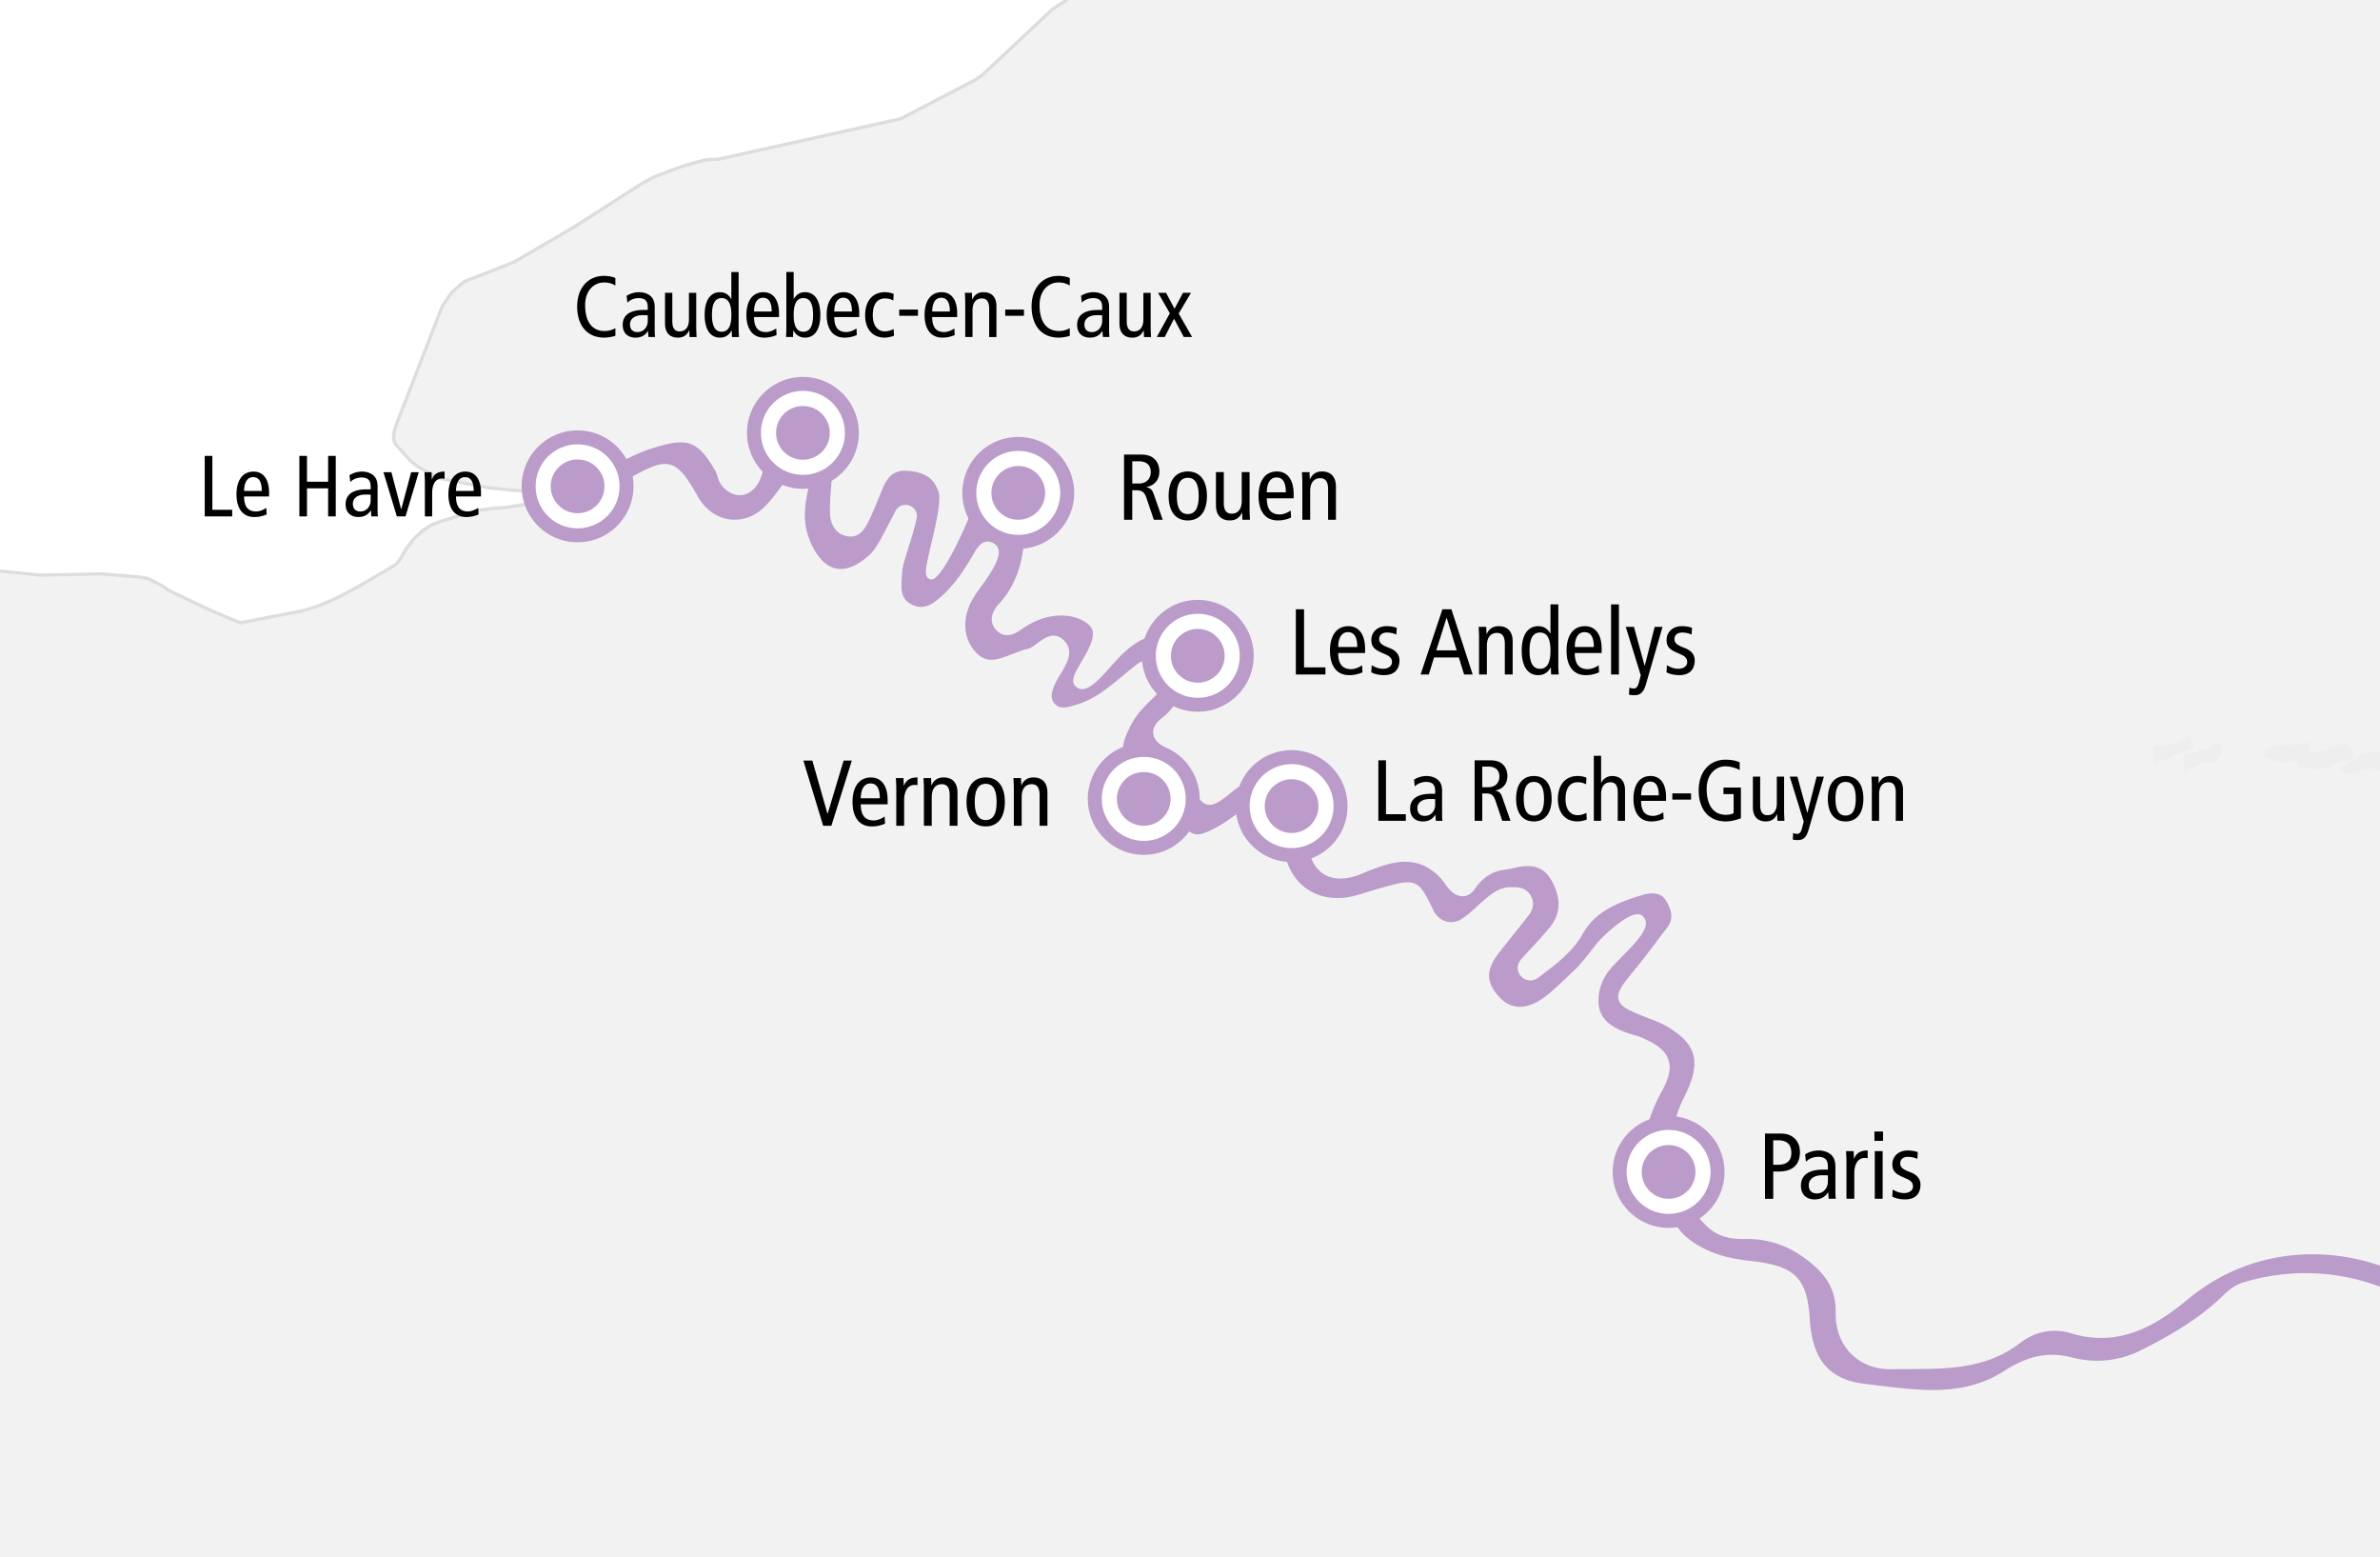 <?xml version="1.0" encoding="UTF-8"?>
<svg xmlns="http://www.w3.org/2000/svg" xml:space="preserve" style="enable-background:new 0 0 145.419 95.127" viewBox="0 0 145.419 95.127">
  <rect x="0" y="0" width="145.419" height="95.127" fill="#333333" stroke="none"/>
  <style>.st0{fill:#fff}.st3{fill:#eee}.st4{fill:#ba9bc9}</style>
  <path id="BG" d="M148.822 51.026c-.247-16.021-1.995-32.25-.238-48.225.244-2.218.575-4.318 1.029-6.326-23.725.258-47.472.738-71.144-.289-4.74-.206-9.49-.38-14.243-.564-21.679.75-43.728 1.068-65.33-.913A262.338 262.338 0 0 1-1.351.825c-.674 12.366-1.06 24.749-1.418 37.127-.6 20.744.175 41.795-1.145 62.57 17.03-.556 34.123.003 51.158-.03 34.264-.066 68.493-2.364 102.756-2.149-.336-15.773-.935-31.541-1.178-47.317z" class="st0"></path>
  <g id="laendergrenzen">
    <path d="M148.859 51.039c-.247-16.025-1.995-32.258-.238-48.237.244-2.218.575-4.319 1.029-6.327-23.731.258-47.484.738-71.162-.29-3.553-.154-7.113-.29-10.675-.425l-.717 1.957-.595.996-.199.249-.81.747-.483.398-.665.424-4.342 4.06-.389.274-.56.299-3.98 2.068-.157.05-11.022 2.441-.578.025-.354.05-1.335.374-1.689.648-.7.374-4.232 2.715-3.594 2.092-1.37.548-1.664.648-.137.099-.663.598-.095.125-.458.673-2.869 7.398-.095.374-.01.423.13.274.907.996.369.299 1.293.747 2.957.573 1.646.175.413.025.967-.05.56-.075.508-.1 1.654-.673 1.303-.598.259-.174h.085l-.628.673-.336.321-.371.274-.827.448-1.243.473-.498.124-2.276.374-.775.05-1.086.15-2.043.623-.63.224-.533.349-.57.523-.466.598-.403.698-.199.249-.526.324-1.93 1.121-1.223.647-1.051.448-.623.199-.336.1-3.851.747-1.836-.772-.423-.199-1.827-.872-.301-.15-.389-.274-.889-.449-.413-.073-2.446-.199-2.406.05-1.283.025-3.216-.324-1.916-.288c-.034 1.148-.07 2.296-.103 3.444-.6 20.75.175 41.806-1.145 62.585 17.034-.556 34.132.003 51.171-.03 34.273-.066 68.51-2.364 102.782-2.149-.337-15.778-.936-31.549-1.179-47.329z" style="fill:#f2f2f2" transform="scale(1)"></path>
    <path d="m67.01-2.334-.588.985-.189.238-.805.744-.473.391-.68.435-4.33 4.051-.378.267-4.524 2.359-.148.047-11.005 2.44-.587.026-.367.052-1.344.377-1.701.653-.707.379-4.228 2.712-3.581 2.086-1.369.547-1.664.648-.168.119-.674.61-.567.821-2.873 7.41-.098.396-.01.423.139.319.934 1.031.381.308 1.293.747 2.996.586 1.651.174.424.025.974-.051.567-.076.527-.105 1.658-.674 1.161-.534-.253.271-.327.316-.359.267-.815.443-1.231.469-.49.123-2.267.373-.782.05-1.101.153-2.047.624-.652.235-.546.358-.582.535-.473.609-.395.685-.187.237-.508.314-1.927 1.119-1.215.644-1.042.445-.622.198-.327.097-3.821.742-1.804-.759-2.247-1.07-.288-.142-.401-.282-.889-.449-.45-.084-2.456-.2-3.678.077-3.211-.323-1.928-.289-.006.201 1.909.286 3.228.324 3.679-.076 2.437.199.399.071.863.435.402.282 2.129 1.022.427.201 1.836.773.058.006 3.86-.75.97-.302 1.059-.452 1.226-.649 1.933-1.122.526-.324.233-.283.396-.686.454-.586.558-.513.512-.338.626-.223 2.027-.619 1.078-.149.784-.051 2.285-.376.51-.128 1.255-.479.839-.456.38-.282.34-.328.628-.673-.073-.168h-.084l-.056.017-.245.167-1.299.596-1.635.667-.502.099-.553.074-.955.05-.408-.025-1.638-.173-2.94-.569-1.265-.73-.358-.289-.896-.985-.113-.239.006-.378.091-.362 2.859-7.378.455-.668.082-.111.655-.591.126-.092 1.653-.643 1.383-.554 3.598-2.095 4.225-2.71.688-.369 1.68-.645 1.322-.371.345-.048.595-.027L54.95 7.379l.172-.056 3.981-2.068.571-.306.4-.282L64.401.618l.675-.431.487-.402.82-.758.207-.26.603-1.013.727-1.988-.208-.008-.702 1.908z" style="fill:#ddd" transform="scale(1)"></path>
  </g>
  <g id="gebirge_klein">
    <path d="M143.232 45.631c-.331 1.335-1.273 1.432-2.351 1.301-.313-.038-.502-.145-.502-.489-.001-.329.156-.563.476-.498.824.167 1.555-.382 2.377-.314zM145.478 47.176c-.765-.773-1.638.655-2.5-.214.715-.562 1.389-1.143 2.371-1.011.59.08.246.627.375.943l-.246.282zM133.469 47.196c-.013-.466-.298-1.149.181-1.178.748-.045 1.315-.33 1.901-.687.059.141.161.279.169.423.025.439-.245.816-.624.802-.646-.024-1.112.286-1.627.64zM145.724 46.895c.687-.053.921.665 1.651.87-.907.239-1.584.365-1.897-.589l.246-.281z" class="st3"></path>
    <path d="M141.063 46.188c-.874.478-1.771.495-2.663.082-.062-.029-.034-.54.068-.591.845-.416 1.859.084 2.694-.468l-.132 1.013.033-.036zM141.03 46.224c.543-.226 1.071-.513 1.635-.657.366-.094.933-.336 1.098.292.177.673-.346.609-.796.681-.693.112-1.449.776-1.903-.352l-.034.036zM134.059 45.617l-2.388 1.063c-.033-.104-.099-.21-.092-.312.019-.305-.135-.857.278-.814.782.081 1.332-.319 1.948-.619l.254.682z" class="st3"></path>
  </g>
  <path id="Seine_1_" d="M149.52 79.587c-2.267-1.878-5.241-2.974-8.219-2.974-2.812 0-5.441.946-7.601 2.736-1.417 1.174-3.158 2.374-5.326 2.374-.6 0-1.215-.095-1.827-.282a3.477 3.477 0 0 0-1.012-.154c-.743 0-1.467.255-2.094.738-2.063 1.589-4.445 1.594-6.748 1.599a71.2 71.2 0 0 0-1.135.009l-.083.001c-.933 0-1.78-.338-2.383-.952-.617-.628-.948-1.51-.931-2.483.024-1.382-.525-2.352-1.895-3.35-1.081-.787-2.232-1.17-3.519-1.17l-.107.001-.124.001c-.715 0-1.544-.098-2.271-.821-2.21-2.199-2.713-5.129-1.346-7.837 1.096-2.172.798-3.282-1.18-4.398a4.317 4.317 0 0 0-.568-.263l-.29-.113c-1.266-.493-1.844-.717-1.968-1.196-.119-.46.261-.946 1-1.837.413-.497.81-1.026 1.194-1.536.254-.338.508-.676.768-1.008.381-.486.35-1.016-.101-1.716-.167-.259-.426-.385-.792-.385-.195 0-.413.036-.649.108-1.389.424-2.81.953-3.588 2.335-.615 1.092-1.556 1.806-2.467 2.497l-.261.199a.814.814 0 0 1-.496.177.768.768 0 0 1-.552-.244c-.292-.302-.292-.727.001-1.058.216-.245.438-.484.661-.722.379-.408.772-.829 1.118-1.269.632-.801.665-1.703.101-2.757-.341-.637-.814-.934-1.488-.934-.227 0-.474.032-.757.098-.23.054-.463.093-.696.132l-.129.022c-.643.109-1.223.509-1.632 1.125-.255.385-.556.466-.764.466-.25 0-.627-.117-1.004-.674-.502-.741-1.186-1.23-1.926-1.377a2.957 2.957 0 0 0-.581-.056c-.756 0-1.53.263-2.611.716-.487.204-.941.308-1.349.308-.561 0-1.037-.199-1.376-.575-.474-.525-.666-1.363-.557-2.422.197-1.9-.511-2.796-2.366-2.995a3.945 3.945 0 0 0-.414-.023c-.703 0-1.281.216-1.876.701-.677.552-1.035.811-1.391.811-.521 0-.794-.553-1.245-1.469-.062-.126-.122-.255-.182-.383-.313-.673-.609-1.309-1.259-1.636-.479-.241-.737-.537-.767-.88-.02-.231.061-.584.562-.957.661-.493.976-1.187 1.31-1.921.104-.229.208-.459.323-.682.362-.703.265-1.337-.295-1.94-.36-.388-.764-.577-1.234-.577-.221 0-.455.04-.717.121-.45.14-1.01.315-1.907 1.191-.183.179-.39.412-.605.654-.757.852-1.29 1.41-1.778 1.41a.562.562 0 0 1-.433-.201c-.284-.327.013-.832.39-1.471.44-.747.987-1.676.526-2.178-.365-.398-1.04-.645-1.761-.645-.574 0-1.468.151-2.468.872-.306.22-.58.328-.839.328-.27 0-.513-.122-.703-.352-.369-.448-.299-1.01.191-1.541 1.415-1.533 1.601-3.434 1.597-5.092-.003-1.024-.49-1.66-1.272-1.66-.327 0-.697.112-1.069.324-.53.301-.907.724-1.12 1.258-.015.037-1.546 3.662-2.247 3.662h-.02l-.033-.004a.313.313 0 0 1-.211-.138c-.155-.232-.065-.69.255-2.045.271-1.148.642-2.719.425-3.21-.266-.789-.843-1.165-1.878-1.241a2.067 2.067 0 0 0-.155-.006c-.783 0-1.132.483-1.44 1.263a32.414 32.414 0 0 1-.694 1.642l-.026.044c-.196.428-.492 1.074-1.17 1.074-.06 0-.122-.005-.187-.017-.654-.113-1.042-.637-1.065-1.436-.016-.535.028-1.074.069-1.595.023-.282.045-.563.059-.845.045-.941-.428-1.59-1.449-1.985a1.079 1.079 0 0 0-.387-.062c-.775 0-1.815.536-2.101 1.082-.11.21-.175.452-.245.707-.073.271-.149.551-.285.81-.271.516-.702.812-1.184.812-.437 0-.86-.253-1.16-.694a1.587 1.587 0 0 1-.192-.463c-.033-.113-.064-.22-.112-.301-.777-1.336-1.297-1.765-2.14-1.765-.431 0-.982.117-1.786.38-1.131.37-2.185.94-3.224 1.743-.563.436-1.242.881-2.01.881-.408 0-.818-.126-1.22-.376-.088-.055-.295-.183-.417-.183-.025 0-.068 0-.121.108-.08.164-.222.581.191.902.4.312.884.314 1.397.317l.261.003.076.001c1.112 0 1.994-.542 2.928-1.116.263-.161.526-.323.794-.472 1.059-.59 1.653-.87 2.168-.87.832 0 1.297.737 2.048 2.038.495.857 1.324 1.369 2.219 1.369.62 0 1.216-.241 1.722-.695.391-.352.709-.78 1.046-1.234.151-.203.301-.406.459-.602l.036-.045c.147-.185.348-.439.673-.439.069 0 .14.012.21.036.253.086.525.32.381.949-.276 1.208-.371 2.228.06 3.285.326.799.919 1.752 1.888 1.752.555 0 1.164-.304 1.81-.903.338-.314.781-1.171 1.209-2.001.114-.22.227-.44.338-.649a.673.673 0 0 1 .6-.366c.213 0 .42.097.552.259a.666.666 0 0 1 .133.566c-.118.578-.317 1.21-.492 1.766-.193.615-.376 1.195-.393 1.526l-.018.271c-.049.704-.092 1.313.538 1.665.221.123.428.183.635.183.532 0 1.004-.41 1.442-.829.731-.701 1.27-1.564 1.717-2.318l.051-.088c.185-.321.439-.76.872-.76.132 0 .263.044.389.13.545.373.166 1.073-.037 1.449l-.046.085c-.193.365-.437.7-.673 1.025-.181.248-.367.505-.524.767-.673 1.122-.647 2.352.067 3.209.318.382.65.56 1.044.56.376 0 .773-.155 1.192-.319.141-.055.281-.11.423-.16l.114-.042c.139-.051.282-.105.439-.132.205-.036.435-.206.658-.37.301-.222.611-.451.967-.451.261 0 .501.126.712.374.536.628.081 1.372-.285 1.97-.099.162-.197.32-.273.473-.307.615-.346.984-.135 1.275a.661.661 0 0 0 .58.296c.249 0 .528-.088.799-.173l.082-.026c1.044-.326 1.858-1 2.72-1.713.183-.151.366-.303.551-.451l.103-.084c.251-.207.563-.464.92-.464.261 0 .49.133.683.395.389.53.287 1.291-.244 1.809l-.106.103c-.533.519-1.036 1.009-1.376 1.677-.352.691-.561 1.225-.435 1.582.088.25.36.469.855.69 1.152.515 1.575 1.308 1.855 2.34.084.308.272.615.445.874.594.89.932 1.19 1.337 1.19.307 0 .71-.162 1.392-.558.259-.151.515-.33.762-.504.335-.235.681-.479 1.057-.667.255-.128.51-.193.758-.193.708 0 1.244.537 1.332 1.336.024.216.004.427-.016.631-.015.161-.03.313-.022.459.104 2.025 1.429 3.385 3.297 3.385.39 0 .795-.06 1.204-.179.212-.062.424-.127.635-.193.305-.094.61-.188.918-.272.699-.191 1.161-.317 1.522-.317.758 0 1.001.502 1.588 1.716.217.448.629.715 1.085.715.216 0 .431-.063.621-.183.34-.214.641-.49.959-.781.151-.138.302-.277.458-.409.418-.354.891-.755 1.576-.759l.14-.001c.358 0 .764.032 1.042.42.287.4.267.869-.055 1.285-.295.38-.595.756-.896 1.132-.314.393-.628.785-.935 1.183-.816 1.057-.797 1.823.067 2.733.348.366.757.552 1.216.552.434 0 .894-.166 1.366-.492.498-.345 1.018-.843 1.477-1.282.174-.167.342-.328.5-.472.295-.27.666-.742.993-1.158.21-.267.403-.513.553-.677.223-.244 1.594-1.572 2.292-1.572.177 0 .286.075.347.137.557.571-.322 1.469-1.253 2.42-.226.231-.455.464-.66.69-.496.546-.783 1.226-.807 1.915-.028.784.202 1.659 2.123 2.2.17.048.351.103.531.18.951.411 1.435.813 1.615 1.343.176.514.049 1.115-.412 1.949-1.345 2.435-1.326 4.369.063 6.271.185.253.276.554.363.846.022.075.045.149.069.222.356 1.084 1.11 1.827 2.443 2.408.863.376 1.722.51 2.522.599 2.687.299 3.425 1.027 3.588 3.539.164 2.534 1.193 3.724 3.44 3.977.289.033.579.068.87.103 1.049.128 2.133.26 3.191.26 1.759 0 3.155-.372 4.395-1.172 1.035-.667 1.965-.978 2.924-.978.384 0 .775.053 1.164.156a6.136 6.136 0 0 0 1.579.208c.906 0 1.805-.209 2.599-.606 1.512-.754 3.257-1.705 4.732-3.037.091-.082.178-.166.265-.25.358-.346.729-.703 1.316-.884a12.913 12.913 0 0 1 3.81-.574c3.368 0 6.584 1.326 8.703 3.524-.013-.563-.028-1.132-.045-1.701z" class="st4"></path>
  <g id="Seine_Staedte">
    <path d="M68.68 27.765h1.021c.422 0 .656.103.839.274.206.194.297.468.297.759 0 .422-.2.827-.788.953v.012c.24.045.354.16.434.388l.56 1.598H70.5l-.457-1.347c-.114-.331-.257-.457-.633-.457h-.229v1.803h-.501v-3.983zm.502 1.769h.388c.537 0 .742-.354.742-.702 0-.445-.291-.656-.73-.656h-.4v1.358zM72.574 28.798c.77 0 1.17.582 1.17 1.495s-.4 1.495-1.17 1.495c-.771 0-1.17-.582-1.17-1.495s.4-1.495 1.17-1.495zm0 2.602c.457 0 .667-.376.667-1.107s-.211-1.107-.667-1.107-.668.377-.668 1.107.212 1.107.668 1.107zM76.349 31.12c0 .211.017.422.023.628h-.462l-.018-.434h-.011c-.154.331-.399.474-.736.474-.508 0-.85-.291-.85-.93v-2.021h.479v1.878c0 .462.171.662.479.662.377 0 .617-.262.617-.788v-1.752h.479v2.283zM77.401 30.436c0 .673.263.987.793.987.24 0 .502-.12.667-.24l.023.434a1.976 1.976 0 0 1-.816.171c-.771 0-1.17-.582-1.17-1.495s.399-1.495 1.124-1.495c.656 0 1.021.525 1.021 1.381v.257h-1.642zm1.165-.365c0-.605-.188-.907-.571-.907-.308 0-.582.228-.594.907h1.165zM79.573 29.466c0-.211-.017-.422-.023-.628h.462l.017.434h.011c.154-.331.399-.474.736-.474.508 0 .85.291.85.93v2.02h-.479v-1.877c0-.462-.171-.662-.479-.662-.376 0-.616.263-.616.788v1.752h-.479v-2.283zM79.177 37.215h.502v3.55h1.307v.434h-1.809v-3.984zM81.765 39.886c0 .673.263.987.793.987.24 0 .502-.12.667-.24l.023.434a1.977 1.977 0 0 1-.816.172c-.771 0-1.17-.583-1.17-1.496s.399-1.495 1.124-1.495c.656 0 1.021.525 1.021 1.381v.257h-1.642zm1.165-.366c0-.605-.188-.907-.571-.907-.308 0-.582.228-.594.907h1.165zM83.811 40.633c.217.131.445.217.685.217.365 0 .554-.188.554-.411 0-.2-.103-.337-.371-.457l-.319-.143c-.417-.188-.571-.376-.571-.748 0-.479.371-.844.936-.844.24 0 .451.04.616.103l-.023.411a1.41 1.41 0 0 0-.57-.125c-.314 0-.479.171-.479.399 0 .234.171.365.491.491l.171.068c.354.143.576.382.576.742 0 .502-.268.902-.936.902-.302 0-.576-.063-.788-.172l.028-.433zM88.681 37.215l1.301 3.984h-.525l-.32-1.039h-1.518l-.319 1.039h-.502l1.335-3.984h.548zm.325 2.511-.611-1.986h-.011l-.628 1.986h1.25zM90.371 38.916c0-.211-.017-.422-.023-.628h.462l.017.434h.011c.154-.331.399-.474.736-.474.508 0 .85.291.85.93v2.021h-.479v-1.878c0-.462-.171-.662-.479-.662-.376 0-.616.263-.616.788v1.752h-.479v-2.283zM95.213 40.662c0 .177.017.36.023.537h-.462l-.017-.429h-.011c-.125.229-.342.469-.765.469-.599 0-1.004-.491-1.004-1.496s.405-1.495 1.004-1.495c.331 0 .548.131.742.439h.012v-1.769h.479v3.744zm-1.118-2.026c-.439 0-.639.377-.639 1.107s.2 1.107.639 1.107.64-.376.64-1.107-.201-1.107-.64-1.107zM96.22 39.886c0 .673.263.987.793.987.24 0 .502-.12.667-.24l.023.434a1.977 1.977 0 0 1-.816.172c-.771 0-1.17-.583-1.17-1.496s.399-1.495 1.124-1.495c.656 0 1.021.525 1.021 1.381v.257H96.22zm1.165-.366c0-.605-.188-.907-.571-.907-.308 0-.582.228-.594.907h1.165zM98.437 36.918h.479v4.281h-.479v-4.281zM100.57 41.791c-.143.497-.348.674-.713.674-.114 0-.24-.012-.325-.034l.023-.434c.074.034.16.057.262.057.137 0 .24-.062.32-.365l.114-.445-.918-2.956h.502l.651 2.374h.011l.605-2.374h.479l-1.011 3.503zM101.851 40.633c.217.131.445.217.685.217.365 0 .554-.188.554-.411 0-.2-.103-.337-.371-.457l-.319-.143c-.417-.188-.571-.376-.571-.748 0-.479.371-.844.936-.844.24 0 .451.04.616.103l-.023.411a1.41 1.41 0 0 0-.57-.125c-.314 0-.479.171-.479.399 0 .234.171.365.491.491l.171.068c.354.143.576.382.576.742 0 .502-.268.902-.936.902-.302 0-.576-.063-.788-.172l.028-.433zM49.086 46.455h.548l.925 3.247h.011l.976-3.247h.502l-1.25 3.983h-.502l-1.21-3.983zM52.593 49.126c0 .674.263.987.793.987.24 0 .502-.12.667-.239l.023.434a1.976 1.976 0 0 1-.816.171c-.771 0-1.17-.582-1.17-1.495s.399-1.495 1.124-1.495c.656 0 1.021.525 1.021 1.381v.257h-1.642zm1.164-.365c0-.604-.188-.907-.571-.907-.308 0-.582.229-.594.907h1.165zM54.764 48.156c0-.211-.017-.423-.023-.628h.462l.017.456h.011c.154-.354.399-.496.828-.496v.474a.902.902 0 0 0-.183-.017c-.371 0-.633.319-.633.952v1.541h-.479v-2.282zM56.451 48.156c0-.211-.017-.423-.023-.628h.462l.017.434h.011c.154-.331.399-.474.736-.474.508 0 .85.291.85.931v2.02h-.479v-1.877c0-.463-.171-.662-.479-.662-.376 0-.616.263-.616.787v1.752h-.479v-2.283zM60.226 47.488c.771 0 1.17.582 1.17 1.495s-.399 1.495-1.17 1.495-1.17-.582-1.17-1.495.4-1.495 1.17-1.495zm0 2.603c.457 0 .667-.377.667-1.107s-.211-1.107-.667-1.107-.668.377-.668 1.107.212 1.107.668 1.107zM61.946 48.156c0-.211-.017-.423-.023-.628h.462l.017.434h.011c.154-.331.399-.474.736-.474.508 0 .85.291.85.931v2.02h-.479v-1.877c0-.463-.171-.662-.479-.662-.376 0-.616.263-.616.787v1.752h-.479v-2.283zM107.843 69.24h.958c.4 0 .651.108.862.308.2.194.314.474.314.822 0 .776-.451 1.187-1.295 1.187h-.337v1.667h-.502V69.24zm.502 1.906h.274c.611 0 .833-.286.833-.73 0-.548-.308-.765-.822-.765h-.286v1.495zM110.294 70.512a1.55 1.55 0 0 1 .822-.239c.428 0 .685.183.776.273.125.126.251.303.251.713v1.519c0 .171.012.343.023.445h-.434l-.028-.394h-.012c-.131.222-.371.434-.816.434-.479 0-.839-.28-.839-.839 0-.565.371-.982 1.37-.982h.279v-.131c0-.217-.017-.343-.108-.468-.097-.132-.285-.183-.485-.183-.297 0-.582.12-.748.303l-.051-.451zm1.392 1.285c-.085-.012-.205-.012-.336-.012-.565 0-.833.269-.833.605 0 .308.16.508.491.508.417 0 .679-.337.679-.736v-.365zM112.819 70.94c0-.211-.017-.422-.023-.628h.462l.017.457h.011c.154-.354.399-.496.828-.496v.474a.902.902 0 0 0-.183-.018c-.371 0-.633.319-.633.953v1.541h-.479V70.94zM115.054 69.114v.571h-.525v-.571h.525zm-.503 1.198h.479v2.911h-.479v-2.911zM115.646 72.658c.217.132.445.217.685.217.365 0 .554-.188.554-.41 0-.2-.103-.337-.371-.457l-.319-.143c-.417-.188-.571-.377-.571-.748 0-.479.371-.844.936-.844.24 0 .451.039.616.103l-.023.41a1.41 1.41 0 0 0-.57-.125c-.314 0-.479.171-.479.399 0 .234.171.365.491.491l.171.068c.354.143.576.382.576.741 0 .503-.268.902-.936.902-.302 0-.576-.063-.788-.172l.028-.432z"></path>
    <path d="M62.216 33.398c-1.815 0-3.292-1.477-3.292-3.292s1.477-3.292 3.292-3.292 3.292 1.477 3.292 3.292-1.476 3.292-3.292 3.292zm0-5.733c-1.346 0-2.441 1.095-2.441 2.441s1.095 2.441 2.441 2.441 2.441-1.095 2.441-2.441-1.095-2.441-2.441-2.441z" class="st4"></path>
    <path d="M62.216 26.939a3.171 3.171 0 0 1 3.167 3.167 3.171 3.171 0 0 1-3.167 3.167 3.171 3.171 0 0 1-3.167-3.167 3.171 3.171 0 0 1 3.167-3.167m0 5.733a2.569 2.569 0 0 0 2.566-2.566 2.569 2.569 0 0 0-2.566-2.566 2.569 2.569 0 0 0-2.566 2.566 2.569 2.569 0 0 0 2.566 2.566m0-5.983a3.421 3.421 0 0 0-3.417 3.417c0 1.884 1.533 3.417 3.417 3.417s3.417-1.533 3.417-3.417a3.421 3.421 0 0 0-3.417-3.417zm0 5.733a2.319 2.319 0 0 1-2.316-2.316c0-1.277 1.039-2.316 2.316-2.316s2.316 1.039 2.316 2.316a2.319 2.319 0 0 1-2.316 2.316z" class="st4"></path>
    <circle cx="62.216" cy="30.106" r="2.566" class="st0"></circle>
    <circle cx="62.216" cy="30.106" r="1.642" class="st4"></circle>
    <path d="M69.883 52.089c-1.815 0-3.292-1.477-3.292-3.292s1.477-3.292 3.292-3.292 3.292 1.477 3.292 3.292-1.477 3.292-3.292 3.292zm0-5.733a2.444 2.444 0 0 0-2.441 2.44c0 1.347 1.095 2.441 2.441 2.441s2.441-1.095 2.441-2.441a2.444 2.444 0 0 0-2.441-2.44z" class="st4"></path>
    <path d="M69.883 45.63c1.746 0 3.167 1.421 3.167 3.167s-1.421 3.167-3.167 3.167c-1.746 0-3.167-1.421-3.167-3.167s1.42-3.167 3.167-3.167m0 5.733a2.569 2.569 0 0 0 2.566-2.566 2.569 2.569 0 0 0-2.566-2.566 2.569 2.569 0 0 0-2.566 2.566 2.569 2.569 0 0 0 2.566 2.566m0-5.983a3.421 3.421 0 0 0-3.417 3.417c0 1.884 1.533 3.417 3.417 3.417s3.417-1.533 3.417-3.417a3.421 3.421 0 0 0-3.417-3.417zm0 5.733c-1.277 0-2.316-1.039-2.316-2.316s1.039-2.316 2.316-2.316 2.316 1.039 2.316 2.316-1.039 2.316-2.316 2.316z" class="st4"></path>
    <circle cx="69.883" cy="48.797" r="2.566" class="st0"></circle>
    <circle cx="69.883" cy="48.797" r="1.642" class="st4"></circle>
    <path d="M101.952 74.874c-1.815 0-3.292-1.477-3.292-3.292s1.477-3.292 3.292-3.292 3.292 1.477 3.292 3.292-1.477 3.292-3.292 3.292zm0-5.734a2.444 2.444 0 0 0-2.441 2.441 2.443 2.443 0 0 0 2.441 2.44 2.444 2.444 0 0 0 2.441-2.44 2.444 2.444 0 0 0-2.441-2.441z" class="st4"></path>
    <path d="M101.952 68.414a3.171 3.171 0 0 1 3.167 3.167 3.171 3.171 0 0 1-3.167 3.167 3.171 3.171 0 0 1-3.167-3.167 3.17 3.17 0 0 1 3.167-3.167m0 5.733a2.569 2.569 0 0 0 2.566-2.566 2.569 2.569 0 0 0-2.566-2.566 2.567 2.567 0 0 0 0 5.132m0-5.983a3.421 3.421 0 0 0-3.417 3.417c0 1.884 1.533 3.417 3.417 3.417s3.417-1.533 3.417-3.417a3.421 3.421 0 0 0-3.417-3.417zm0 5.733a2.319 2.319 0 0 1-2.316-2.316c0-1.277 1.039-2.316 2.316-2.316s2.316 1.039 2.316 2.316a2.319 2.319 0 0 1-2.316 2.316z" class="st4"></path>
    <circle cx="101.951" cy="71.581" r="2.566" class="st0"></circle>
    <circle cx="101.951" cy="71.582" r="1.642" class="st4"></circle>
    <path d="M73.185 43.349c-1.815 0-3.292-1.477-3.292-3.292s1.477-3.292 3.292-3.292 3.292 1.477 3.292 3.292-1.477 3.292-3.292 3.292zm0-5.733a2.444 2.444 0 0 0-2.441 2.441 2.444 2.444 0 0 0 2.441 2.441 2.444 2.444 0 0 0 2.441-2.441 2.444 2.444 0 0 0-2.441-2.441z" class="st4"></path>
    <path d="M73.185 36.891c1.746 0 3.167 1.421 3.167 3.167s-1.421 3.167-3.167 3.167c-1.746 0-3.167-1.421-3.167-3.167s1.421-3.167 3.167-3.167m0 5.733a2.569 2.569 0 0 0 2.566-2.566 2.569 2.569 0 0 0-2.566-2.566 2.569 2.569 0 0 0-2.566 2.566 2.569 2.569 0 0 0 2.566 2.566m0-5.983a3.421 3.421 0 0 0-3.417 3.417c0 1.884 1.533 3.417 3.417 3.417s3.417-1.533 3.417-3.417a3.42 3.42 0 0 0-3.417-3.417zm0 5.733c-1.277 0-2.316-1.039-2.316-2.316s1.039-2.316 2.316-2.316 2.316 1.039 2.316 2.316-1.039 2.316-2.316 2.316z" class="st4"></path>
    <circle cx="73.185" cy="40.058" r="2.566" class="st0"></circle>
    <circle cx="73.185" cy="40.058" r="1.642" class="st4"></circle>
    <path d="M12.509 27.847h.466v3.293h1.212v.402h-1.678v-3.695zM14.915 30.325c0 .625.243.916.736.916.222 0 .466-.111.62-.223l.021.403a1.82 1.82 0 0 1-.757.159c-.715 0-1.085-.54-1.085-1.387s.371-1.387 1.043-1.387c.609 0 .948.487.948 1.281v.238h-1.526zm1.08-.339c0-.561-.175-.842-.53-.842-.286 0-.54.212-.55.842h1.08zM18.291 27.847h.466v1.578h1.292v-1.578h.466v3.696h-.466v-1.715h-1.292v1.715h-.466v-3.696zM21.354 29.027a1.44 1.44 0 0 1 .763-.222c.397 0 .635.169.72.254.116.117.233.281.233.662v1.408c0 .159.01.318.021.413h-.402l-.026-.365h-.011c-.122.207-.344.402-.757.402-.444 0-.778-.259-.778-.778 0-.524.344-.911 1.271-.911h.259v-.122c0-.201-.016-.317-.101-.434-.09-.122-.265-.169-.45-.169-.275 0-.54.111-.693.281l-.049-.419zm1.292 1.192c-.079-.011-.19-.011-.312-.011-.524 0-.773.249-.773.562 0 .286.148.471.456.471.386 0 .63-.312.63-.683v-.339zM23.428 28.842h.487l.593 2.255h.01l.604-2.255h.466l-.81 2.7h-.53l-.82-2.7zM25.96 29.425c0-.196-.016-.392-.021-.583h.429l.016.423h.011c.143-.328.371-.46.768-.46v.439a.843.843 0 0 0-.169-.016c-.344 0-.588.297-.588.884v1.43h-.446v-2.117zM27.863 30.325c0 .625.243.916.736.916.222 0 .466-.111.62-.223l.021.403a1.82 1.82 0 0 1-.757.159c-.715 0-1.085-.54-1.085-1.387s.371-1.387 1.043-1.387c.609 0 .948.487.948 1.281v.238h-1.526zm1.08-.339c0-.561-.175-.842-.53-.842-.286 0-.54.212-.55.842h1.08z"></path>
    <path d="M35.291 32.998c-1.815 0-3.292-1.477-3.292-3.292s1.477-3.292 3.292-3.292 3.292 1.477 3.292 3.292-1.477 3.292-3.292 3.292zm0-5.733a2.444 2.444 0 0 0-2.441 2.441c0 1.346 1.095 2.441 2.441 2.441s2.441-1.095 2.441-2.441a2.444 2.444 0 0 0-2.441-2.441z" class="st4"></path>
    <path d="M35.291 26.539a3.171 3.171 0 0 1 3.167 3.167 3.171 3.171 0 0 1-3.167 3.167 3.171 3.171 0 0 1-3.167-3.167 3.171 3.171 0 0 1 3.167-3.167m0 5.733a2.569 2.569 0 0 0 2.566-2.566 2.569 2.569 0 0 0-2.566-2.566 2.569 2.569 0 0 0-2.566 2.566 2.569 2.569 0 0 0 2.566 2.566m0-5.983a3.421 3.421 0 0 0-3.417 3.417c0 1.884 1.533 3.417 3.417 3.417s3.417-1.533 3.417-3.417a3.421 3.421 0 0 0-3.417-3.417zm0 5.733a2.319 2.319 0 0 1-2.316-2.316c0-1.277 1.039-2.316 2.316-2.316s2.316 1.039 2.316 2.316a2.319 2.319 0 0 1-2.316 2.316z" class="st4"></path>
    <circle cx="35.291" cy="29.706" r="2.566" class="st0"></circle>
    <circle cx="35.291" cy="29.706" r="1.642" class="st4"></circle>
    <path d="M37.6 20.511a2.323 2.323 0 0 1-.673.111c-1.17 0-1.662-.89-1.662-1.89 0-1.154.672-1.88 1.636-1.88.265 0 .53.048.699.132v.456a1.275 1.275 0 0 0-.694-.186c-.604 0-1.154.482-1.154 1.382 0 .953.381 1.583 1.186 1.583.238 0 .471-.063.662-.175v.467zM38.286 18.07a1.44 1.44 0 0 1 .763-.222c.397 0 .635.169.72.254.116.117.233.281.233.662v1.408c0 .159.01.318.021.413h-.403l-.026-.365h-.011c-.122.207-.344.402-.757.402-.444 0-.778-.259-.778-.778 0-.524.344-.911 1.271-.911h.259v-.122c0-.201-.016-.317-.101-.434-.09-.122-.265-.169-.45-.169-.275 0-.54.111-.693.281l-.048-.419zm1.292 1.192c-.079-.011-.19-.011-.312-.011-.524 0-.773.249-.773.562 0 .286.148.471.456.471.386 0 .63-.312.63-.683v-.339zM42.54 20.003c0 .196.016.392.021.583h-.429l-.016-.402h-.011c-.143.307-.371.439-.683.439-.471 0-.789-.27-.789-.863v-1.874h.445v1.742c0 .429.159.614.445.614.35 0 .572-.244.572-.73v-1.625h.445v2.116zM45.131 20.088c0 .164.016.333.021.498h-.429l-.016-.397h-.011c-.117.211-.318.434-.709.434-.556 0-.932-.456-.932-1.387 0-.932.376-1.387.932-1.387.307 0 .508.122.688.408h.01v-1.642h.445v3.473zm-1.037-1.88c-.408 0-.593.35-.593 1.027s.186 1.027.593 1.027.593-.35.593-1.027-.186-1.027-.593-1.027zM46.071 19.367c0 .625.243.916.736.916.222 0 .466-.111.62-.223l.021.403a1.82 1.82 0 0 1-.757.159c-.715 0-1.085-.54-1.085-1.387s.371-1.387 1.043-1.387c.609 0 .948.487.948 1.281v.238h-1.526zm1.08-.338c0-.561-.175-.842-.53-.842-.286 0-.54.212-.55.842h1.08zM48.048 16.614h.445v1.642h.01c.18-.286.381-.408.688-.408.556 0 .932.455.932 1.387 0 .932-.375 1.387-.932 1.387-.392 0-.593-.223-.709-.434h-.011l-.016.397h-.429c.005-.164.021-.333.021-.498v-3.473zm1.038 3.648c.408 0 .593-.35.593-1.027s-.186-1.027-.593-1.027-.593.35-.593 1.027.185 1.027.593 1.027zM50.974 19.367c0 .625.243.916.736.916.222 0 .466-.111.62-.223l.021.403a1.82 1.82 0 0 1-.757.159c-.715 0-1.085-.54-1.085-1.387s.371-1.387 1.043-1.387c.609 0 .948.487.948 1.281v.238h-1.526zm1.08-.338c0-.561-.175-.842-.53-.842-.286 0-.54.212-.55.842h1.08zM54.582 18.356a.997.997 0 0 0-.514-.127c-.434 0-.741.302-.741 1.032 0 .625.296.979.73.979.212 0 .392-.063.545-.143l.021.408a1.585 1.585 0 0 1-.566.117c-.805 0-1.197-.598-1.197-1.361 0-.874.456-1.414 1.208-1.414.185 0 .392.037.535.106l-.021.403zM54.943 18.907h1.144v.381h-1.144v-.381zM56.957 19.367c0 .625.243.916.736.916.222 0 .466-.111.62-.223l.021.403a1.82 1.82 0 0 1-.757.159c-.715 0-1.085-.54-1.085-1.387s.371-1.387 1.043-1.387c.609 0 .948.487.948 1.281v.238h-1.526zm1.08-.338c0-.561-.175-.842-.53-.842-.286 0-.54.212-.55.842h1.08zM58.976 18.468c0-.196-.016-.392-.021-.583h.429l.016.402h.011c.143-.307.371-.439.683-.439.472 0 .789.27.789.863v1.875h-.445v-1.742c0-.429-.159-.614-.445-.614-.349 0-.572.243-.572.73v1.625h-.445v-2.117zM61.42 18.907h1.144v.381H61.42v-.381zM65.366 20.511a2.323 2.323 0 0 1-.673.111c-1.17 0-1.663-.89-1.663-1.89 0-1.154.673-1.88 1.636-1.88.265 0 .53.048.699.132v.456a1.275 1.275 0 0 0-.694-.186c-.604 0-1.154.482-1.154 1.382 0 .953.381 1.583 1.186 1.583.238 0 .471-.063.662-.175v.467zM66.051 18.07a1.44 1.44 0 0 1 .763-.222c.397 0 .635.169.72.254.116.117.233.281.233.662v1.408c0 .159.01.318.021.413h-.402l-.026-.365h-.011c-.122.207-.344.402-.757.402-.444 0-.778-.259-.778-.778 0-.524.344-.911 1.271-.911h.259v-.122c0-.201-.016-.317-.101-.434-.09-.122-.265-.169-.45-.169-.275 0-.54.111-.693.281l-.049-.419zm1.292 1.192c-.079-.011-.19-.011-.312-.011-.524 0-.773.249-.773.562 0 .286.148.471.456.471.386 0 .63-.312.63-.683v-.339zM70.306 20.003c0 .196.016.392.021.583h-.429l-.016-.402h-.011c-.143.307-.371.439-.683.439-.471 0-.789-.27-.789-.863v-1.874h.445v1.742c0 .429.159.614.445.614.35 0 .572-.244.572-.73v-1.625h.445v2.116zM71.479 19.135l-.72-1.25h.487l.519.974.519-.974h.487l-.752 1.265.821 1.435h-.508l-.598-1.117-.567 1.117h-.487l.799-1.45zM84.218 46.442h.466v3.293h1.212v.402h-1.678v-3.695zM86.396 47.623c.223-.144.498-.223.763-.223.397 0 .635.17.72.254.116.117.233.281.233.662v1.408c0 .159.01.318.021.413h-.402l-.026-.365h-.011c-.122.207-.344.402-.757.402-.444 0-.778-.259-.778-.778 0-.524.344-.91 1.271-.91h.259v-.122c0-.201-.016-.317-.101-.435-.09-.121-.265-.169-.45-.169-.275 0-.54.111-.693.28l-.049-.417zm1.292 1.191c-.079-.011-.19-.011-.312-.011-.524 0-.773.249-.773.562 0 .285.148.471.456.471.386 0 .63-.312.63-.683v-.339zM90.101 46.442h.948c.392 0 .609.095.778.254.19.18.275.435.275.704 0 .392-.186.768-.731.885v.01c.223.043.329.148.403.36l.519 1.482h-.503l-.423-1.249c-.106-.308-.238-.424-.588-.424h-.212v1.673h-.466v-3.695zm.466 1.642h.36c.498 0 .688-.329.688-.651 0-.413-.27-.609-.678-.609h-.371v1.26zM93.72 47.4c.715 0 1.085.54 1.085 1.388 0 .847-.371 1.387-1.085 1.387s-1.085-.54-1.085-1.387c0-.848.37-1.388 1.085-1.388zm0 2.415c.424 0 .62-.35.62-1.027s-.196-1.027-.62-1.027c-.423 0-.619.35-.619 1.027s.196 1.027.619 1.027zM96.91 47.909a.997.997 0 0 0-.514-.127c-.434 0-.741.302-.741 1.032 0 .625.296.979.73.979.212 0 .392-.063.545-.144l.021.408a1.586 1.586 0 0 1-.566.116c-.805 0-1.197-.598-1.197-1.36 0-.874.456-1.414 1.208-1.414.185 0 .392.037.535.106l-.021.404zM97.383 46.167h.445v1.642h.011a.733.733 0 0 1 .662-.408c.472 0 .789.271.789.863v1.874h-.445v-1.742c0-.429-.159-.613-.445-.613-.349 0-.572.243-.572.73v1.625h-.445v-3.971zM100.271 48.92c0 .625.243.916.736.916.222 0 .466-.111.62-.223l.021.403a1.819 1.819 0 0 1-.757.158c-.715 0-1.085-.54-1.085-1.387 0-.848.371-1.388 1.043-1.388.609 0 .948.487.948 1.281v.238h-1.526zm1.081-.339c0-.561-.175-.842-.53-.842-.286 0-.54.212-.55.842h1.08zM102.18 48.46h1.144v.381h-1.144v-.381zM106.369 49.984c-.217.079-.587.19-.916.19-1.17 0-1.663-.89-1.663-1.89 0-1.154.673-1.88 1.636-1.88.318 0 .614.042.869.164v.466a1.983 1.983 0 0 0-.863-.228c-.604 0-1.154.481-1.154 1.382 0 .953.381 1.583 1.186 1.583.148 0 .339-.037.461-.101v-1.165h-.62v-.402h1.064v1.881zM109.009 49.555c0 .195.016.392.021.582h-.429l-.016-.402h-.011c-.143.308-.371.439-.683.439-.471 0-.789-.27-.789-.863v-1.874h.445v1.742c0 .429.159.614.445.614.35 0 .572-.244.572-.73v-1.626h.445v2.118zM110.505 50.688c-.132.461-.323.625-.662.625-.106 0-.222-.011-.302-.032l.021-.402a.567.567 0 0 0 .244.054c.127 0 .223-.059.296-.339l.106-.413-.853-2.743h.466l.604 2.203h.01l.562-2.203h.445l-.937 3.25zM112.768 47.4c.715 0 1.085.54 1.085 1.388 0 .847-.371 1.387-1.085 1.387s-1.085-.54-1.085-1.387c0-.848.37-1.388 1.085-1.388zm0 2.415c.424 0 .62-.35.62-1.027s-.196-1.027-.62-1.027c-.423 0-.619.35-.619 1.027s.196 1.027.619 1.027zM114.369 48.02c0-.196-.016-.393-.021-.583h.429l.016.402h.011c.143-.307.371-.439.683-.439.471 0 .789.271.789.863v1.874h-.445v-1.742c0-.429-.159-.613-.445-.613-.349 0-.572.243-.572.73v1.625h-.445V48.02z"></path>
    <path d="M49.059 29.732c-1.815 0-3.292-1.477-3.292-3.292s1.477-3.292 3.292-3.292 3.292 1.477 3.292 3.292-1.476 3.292-3.292 3.292zm0-5.733a2.444 2.444 0 0 0-2.441 2.441 2.444 2.444 0 0 0 2.441 2.441A2.444 2.444 0 0 0 51.5 26.44a2.444 2.444 0 0 0-2.441-2.441z" class="st4"></path>
    <path d="M49.059 23.273c1.746 0 3.167 1.421 3.167 3.167s-1.421 3.167-3.167 3.167c-1.746 0-3.167-1.421-3.167-3.167s1.421-3.167 3.167-3.167m0 5.733a2.569 2.569 0 0 0 2.566-2.566 2.569 2.569 0 0 0-2.566-2.566 2.569 2.569 0 0 0-2.566 2.566 2.569 2.569 0 0 0 2.566 2.566m0-5.983a3.421 3.421 0 0 0-3.417 3.417c0 1.884 1.533 3.417 3.417 3.417s3.417-1.533 3.417-3.417a3.421 3.421 0 0 0-3.417-3.417zm0 5.733c-1.277 0-2.316-1.039-2.316-2.316s1.039-2.316 2.316-2.316 2.316 1.039 2.316 2.316-1.039 2.316-2.316 2.316z" class="st4"></path>
    <circle cx="49.059" cy="26.44" r="2.566" class="st0"></circle>
    <circle cx="49.059" cy="26.44" r="1.642" class="st4"></circle>
    <path d="M78.918 52.53c-1.815 0-3.292-1.477-3.292-3.292s1.477-3.292 3.292-3.292 3.292 1.477 3.292 3.292-1.477 3.292-3.292 3.292zm0-5.733a2.444 2.444 0 0 0-2.441 2.441c0 1.346 1.095 2.44 2.441 2.44s2.441-1.095 2.441-2.44a2.443 2.443 0 0 0-2.441-2.441z" class="st4"></path>
    <path d="M78.918 46.071a3.171 3.171 0 0 1 3.167 3.167c0 1.746-1.421 3.167-3.167 3.167s-3.167-1.421-3.167-3.167a3.17 3.17 0 0 1 3.167-3.167m0 5.733a2.569 2.569 0 0 0 2.566-2.566 2.569 2.569 0 0 0-2.566-2.566 2.569 2.569 0 0 0-2.566 2.566 2.569 2.569 0 0 0 2.566 2.566m0-5.983a3.421 3.421 0 0 0-3.417 3.417c0 1.884 1.533 3.417 3.417 3.417s3.417-1.533 3.417-3.417a3.421 3.421 0 0 0-3.417-3.417zm0 5.733a2.319 2.319 0 0 1-2.316-2.316c0-1.277 1.039-2.316 2.316-2.316s2.316 1.039 2.316 2.316a2.319 2.319 0 0 1-2.316 2.316z" class="st4"></path>
    <circle cx="78.918" cy="49.238" r="2.566" class="st0"></circle>
    <circle cx="78.918" cy="49.238" r="1.642" class="st4"></circle>
  </g>
</svg>
